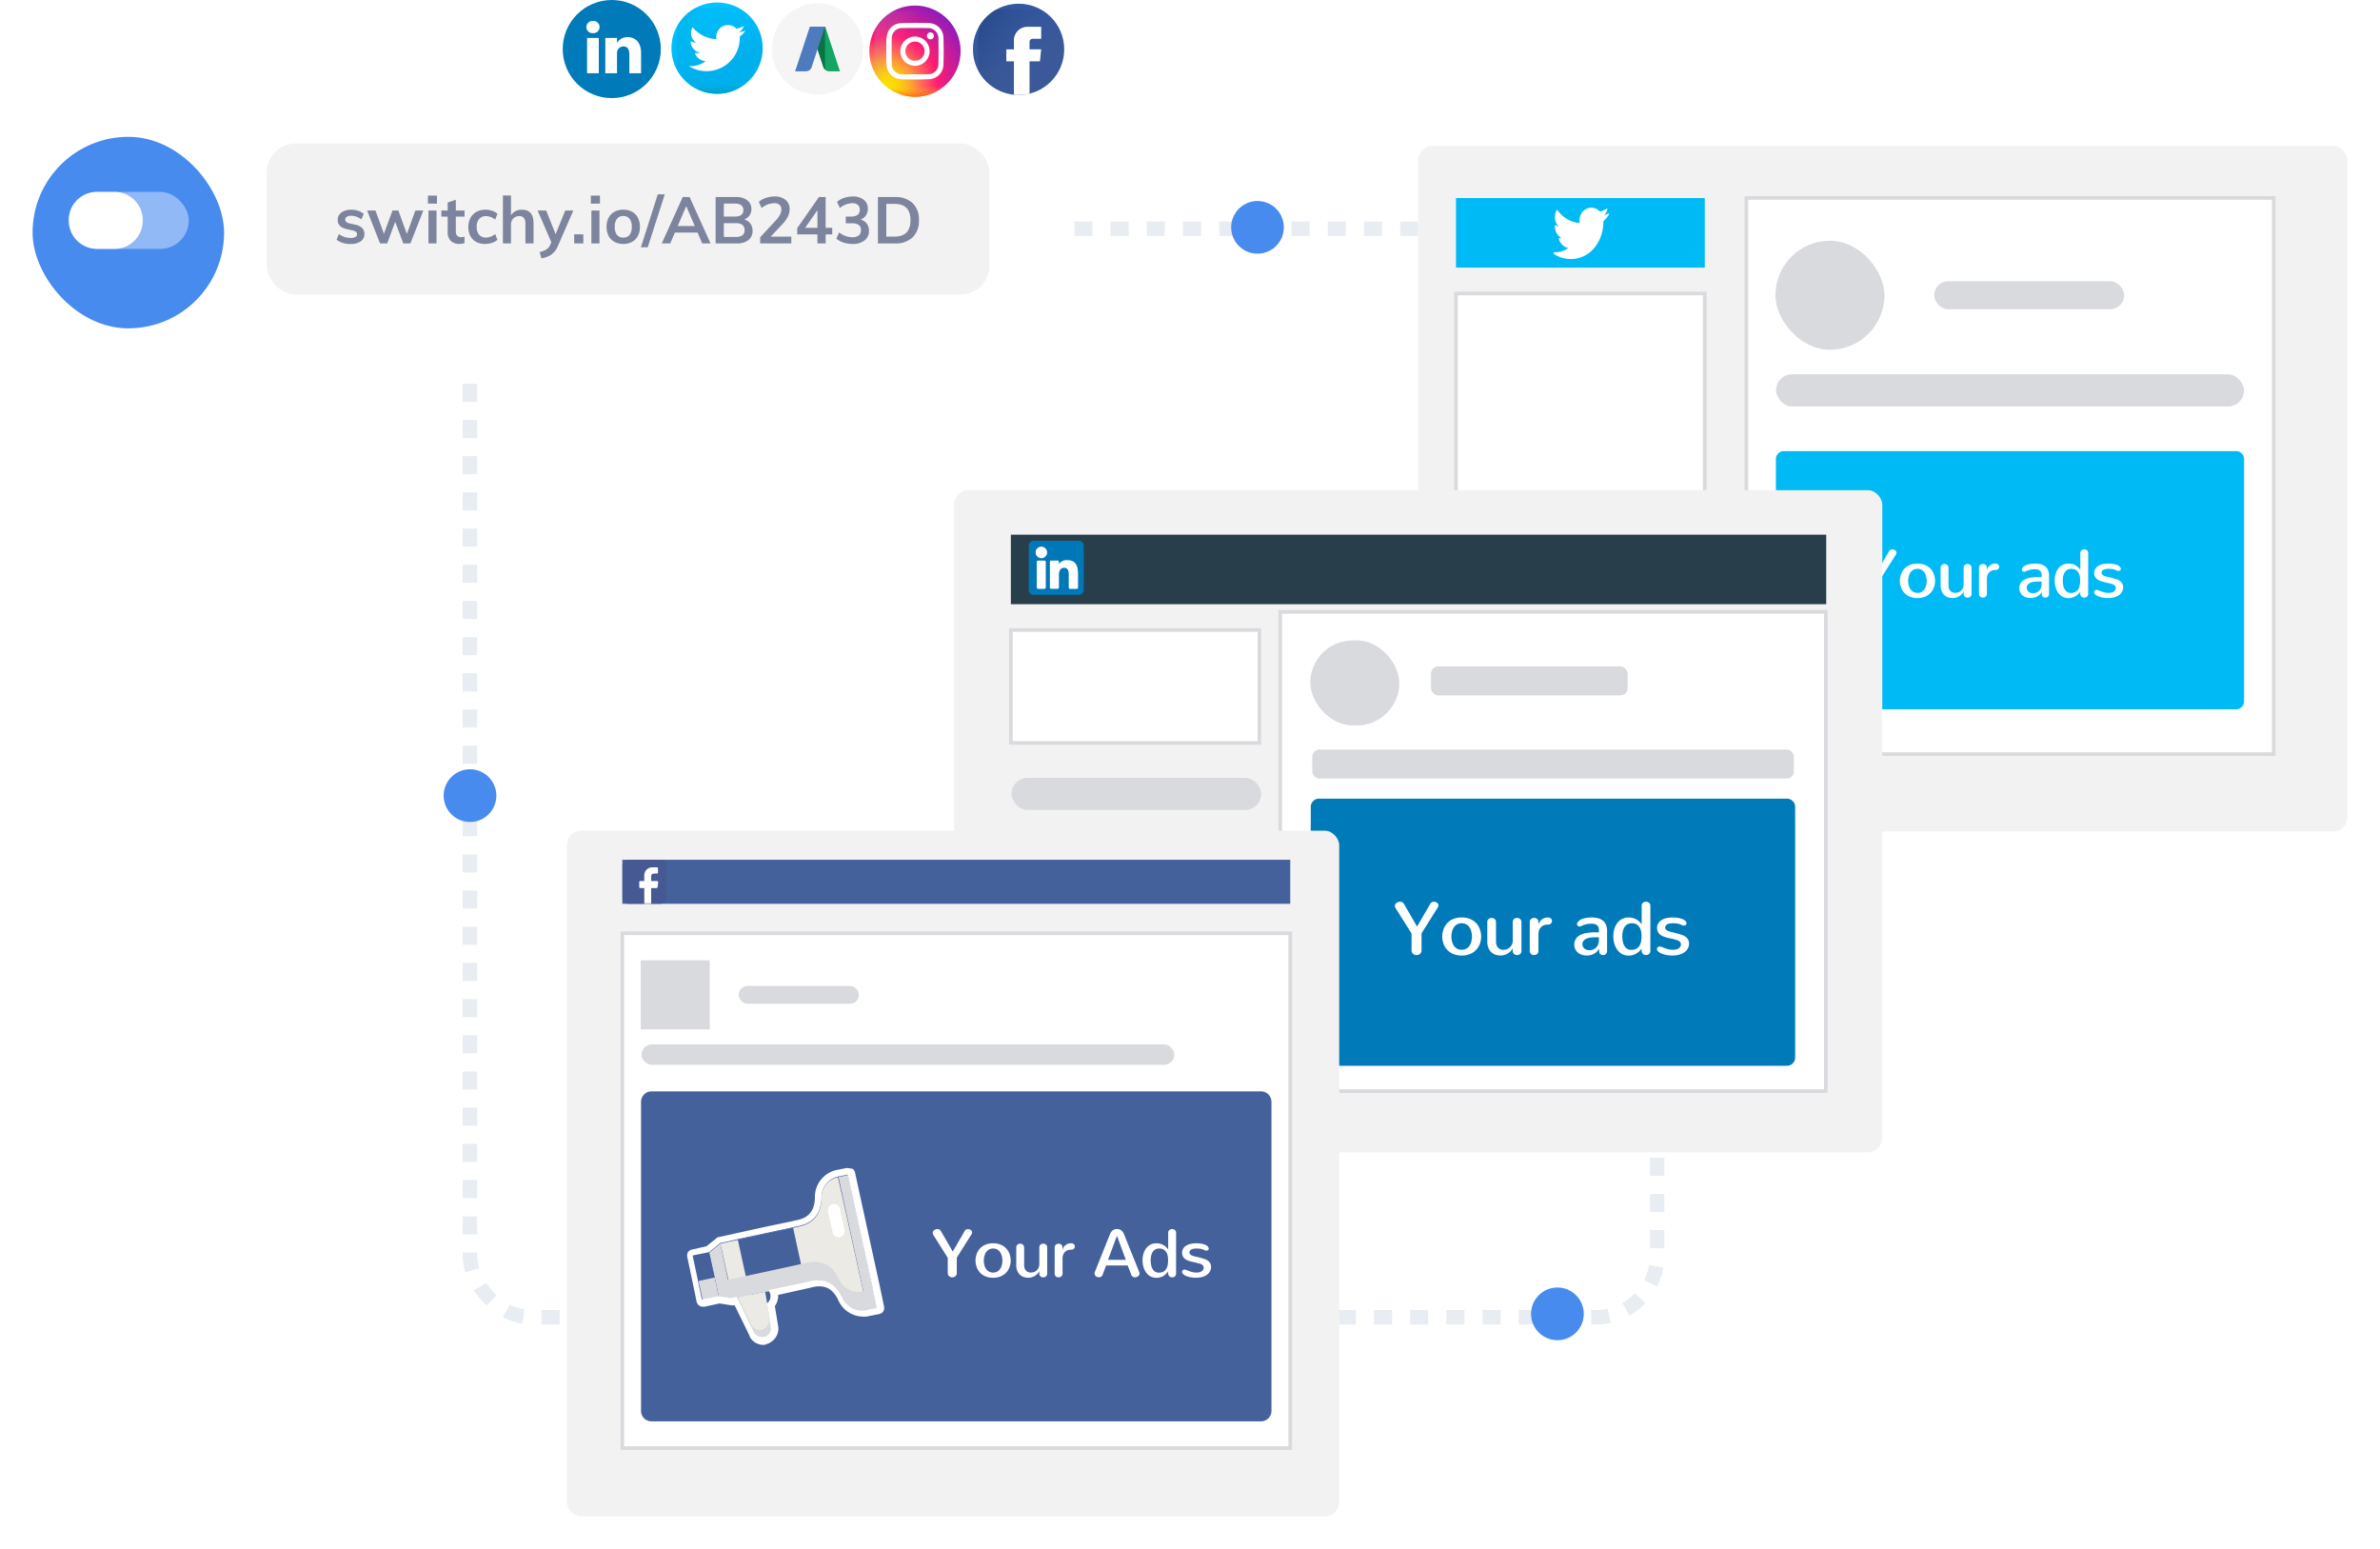 <svg xmlns="http://www.w3.org/2000/svg" xmlns:xlink="http://www.w3.org/1999/xlink" width="657.572" height="427.936" viewBox="0 0 657.572 427.936">
  <defs>
    <filter id="Rectangle_6585" x="382.827" y="31.295" width="274.745" height="207.442" filterUnits="userSpaceOnUse">
      <feOffset dy="3" input="SourceAlpha"/>
      <feGaussianBlur stdDeviation="3" result="blur"/>
      <feFlood flood-opacity="0.161"/>
      <feComposite operator="in" in2="blur"/>
      <feComposite in="SourceGraphic"/>
    </filter>
    <filter id="Rectangle_6585-2" x="254.572" y="126.429" width="274.49" height="200.916" filterUnits="userSpaceOnUse">
      <feOffset dy="3" input="SourceAlpha"/>
      <feGaussianBlur stdDeviation="3" result="blur-2"/>
      <feFlood flood-opacity="0.161"/>
      <feComposite operator="in" in2="blur-2"/>
      <feComposite in="SourceGraphic"/>
    </filter>
    <filter id="Rectangle_6585-3" x="147.617" y="220.495" width="231.394" height="207.441" filterUnits="userSpaceOnUse">
      <feOffset dy="3" input="SourceAlpha"/>
      <feGaussianBlur stdDeviation="3" result="blur-3"/>
      <feFlood flood-opacity="0.161"/>
      <feComposite operator="in" in2="blur-3"/>
      <feComposite in="SourceGraphic"/>
    </filter>
    <filter id="Rectangle_6189" x="26.709" y="13.511" width="276.726" height="100.664" filterUnits="userSpaceOnUse">
      <feOffset dy="3" input="SourceAlpha"/>
      <feGaussianBlur stdDeviation="3" result="blur-4"/>
      <feFlood flood-opacity="0.161"/>
      <feComposite operator="in" in2="blur-4"/>
      <feComposite in="SourceGraphic"/>
    </filter>
    <filter id="Rectangle_5931" x="0" y="28.801" width="70.911" height="70.911" filterUnits="userSpaceOnUse">
      <feOffset dy="3" input="SourceAlpha"/>
      <feGaussianBlur stdDeviation="3" result="blur-5"/>
      <feFlood flood-opacity="0.161"/>
      <feComposite operator="in" in2="blur-5"/>
      <feComposite in="SourceGraphic"/>
    </filter>
    <clipPath id="clip-path">
      <circle id="Ellipse_1298" data-name="Ellipse 1298" cx="12.612" cy="12.612" r="12.612" transform="translate(0 0)" fill="#6c63ff"/>
    </clipPath>
    <radialGradient id="radial-gradient" cx="5.17" cy="22.043" r="27.816" gradientUnits="userSpaceOnUse">
      <stop offset="0" stop-color="#fae100"/>
      <stop offset="0.054" stop-color="#fadc04"/>
      <stop offset="0.117" stop-color="#fbce0e"/>
      <stop offset="0.183" stop-color="#fcb720"/>
      <stop offset="0.251" stop-color="#fe9838"/>
      <stop offset="0.305" stop-color="#ff7950"/>
      <stop offset="0.492" stop-color="#ff1c74"/>
      <stop offset="1" stop-color="#6c1cd1"/>
    </radialGradient>
    <linearGradient id="linear-gradient" x1="0.369" y1="0.426" x2="-1.54" y2="-0.648" gradientUnits="objectBoundingBox">
      <stop offset="0" stop-color="#a1b5d8" stop-opacity="0"/>
      <stop offset="0.309" stop-color="#90a2bd" stop-opacity="0.31"/>
      <stop offset="0.755" stop-color="#7c8b9c" stop-opacity="0.757"/>
      <stop offset="1" stop-color="#748290"/>
    </linearGradient>
    <linearGradient id="linear-gradient-2" x1="0.5" y1="0.413" x2="0.5" y2="1.193" gradientUnits="objectBoundingBox">
      <stop offset="0" stop-color="#fae100" stop-opacity="0"/>
      <stop offset="0.307" stop-color="#fca800" stop-opacity="0.306"/>
      <stop offset="0.627" stop-color="#fe7300" stop-opacity="0.627"/>
      <stop offset="0.868" stop-color="#ff5200" stop-opacity="0.867"/>
      <stop offset="1" stop-color="#ff4500"/>
    </linearGradient>
    <linearGradient id="linear-gradient-3" x1="0.816" y1="0.182" x2="0.172" y2="0.835" gradientUnits="objectBoundingBox">
      <stop offset="0" stop-color="#833ab4"/>
      <stop offset="0.092" stop-color="#9c3495"/>
      <stop offset="0.293" stop-color="#dc2546"/>
      <stop offset="0.392" stop-color="#fd1d1d"/>
      <stop offset="0.559" stop-color="#fc6831"/>
      <stop offset="0.689" stop-color="#fc9b40"/>
      <stop offset="0.752" stop-color="#fcaf45"/>
      <stop offset="0.781" stop-color="#fdb750"/>
      <stop offset="0.866" stop-color="#fecb6a"/>
      <stop offset="0.942" stop-color="#ffd87a"/>
      <stop offset="1" stop-color="#ffdc80"/>
    </linearGradient>
    <clipPath id="clip-path-2">
      <circle id="Ellipse_1299" data-name="Ellipse 1299" cx="12.612" cy="12.612" r="12.612" transform="translate(0 0)" fill="#006ec2"/>
    </clipPath>
    <linearGradient id="linear-gradient-4" x1="0.332" y1="0.141" x2="0.585" y2="0.682" gradientUnits="objectBoundingBox">
      <stop offset="0" stop-color="#00c3ff"/>
      <stop offset="1" stop-color="#00b0ed"/>
    </linearGradient>
    <linearGradient id="linear-gradient-5" x1="0.738" y1="0.628" x2="-0.899" y2="-0.25" gradientUnits="objectBoundingBox">
      <stop offset="0" stop-color="#00b0ed" stop-opacity="0"/>
      <stop offset="1" stop-color="#00a2ce"/>
    </linearGradient>
    <linearGradient id="linear-gradient-6" x1="0.5" y1="0.27" x2="0.5" y2="0.926" xlink:href="#linear-gradient-5"/>
    <linearGradient id="linear-gradient-7" x1="0.332" y1="0.141" x2="0.585" y2="0.682" gradientUnits="objectBoundingBox">
      <stop offset="0" stop-color="#3457a0"/>
      <stop offset="1" stop-color="#3b5998"/>
    </linearGradient>
    <linearGradient id="linear-gradient-8" x1="0.714" y1="0.647" x2="-0.271" y2="-0.03" gradientUnits="objectBoundingBox">
      <stop offset="0" stop-color="#3457a0" stop-opacity="0"/>
      <stop offset="1" stop-color="#1f3f77"/>
    </linearGradient>
  </defs>
  <g id="Groupe_7050" data-name="Groupe 7050" transform="translate(-276.461 -2910.638)">
    <g id="Rectangle_6595" data-name="Rectangle 6595" transform="translate(404.306 2971.834)" fill="none" stroke="#c9d4e3" stroke-width="4" stroke-dasharray="5" opacity="0.43">
      <rect width="332.008" height="304.722" rx="19" stroke="none"/>
      <rect x="2" y="2" width="328.008" height="300.722" rx="17" fill="none"/>
    </g>
    <circle id="Ellipse_1641" data-name="Ellipse 1641" cx="7.277" cy="7.277" r="7.277" transform="translate(616.621 2966.17)" fill="#478bef"/>
    <path id="Tracé_30282" data-name="Tracé 30282" d="M7.277,0A7.277,7.277,0,1,1,0,7.277,7.277,7.277,0,0,1,7.277,0Z" transform="translate(699.486 3266.344)" fill="#478bef"/>
    <path id="Tracé_30281" data-name="Tracé 30281" d="M7.277,0A7.277,7.277,0,1,1,0,7.277,7.277,7.277,0,0,1,7.277,0Z" transform="translate(399.043 3123.172)" fill="#478bef"/>
    <g id="Groupe_6778" data-name="Groupe 6778" transform="translate(668.288 2947.933)">
      <g id="Groupe_6774" data-name="Groupe 6774">
        <g transform="matrix(1, 0, 0, 1, -391.83, -37.3)" filter="url(#Rectangle_6585)">
          <rect id="Rectangle_6585-4" data-name="Rectangle 6585" width="256.745" height="189.442" rx="4" transform="translate(391.83 37.3)" fill="#f2f2f2"/>
        </g>
        <path id="Tracé_30263" data-name="Tracé 30263" d="M0,0H145.708V153.654H0Z" transform="translate(90.678 17.39)" fill="#fff" stroke="#d9dadd" stroke-width="1"/>
        <path id="Tracé_30262" data-name="Tracé 30262" d="M0,0H68.739V19.217H0Z" transform="translate(10.447 17.422)" fill="#00baf6"/>
        <rect id="Rectangle_6465" data-name="Rectangle 6465" width="30.117" height="30.116" rx="15.058" transform="translate(98.71 29.212)" fill="#d9dadd"/>
        <rect id="Rectangle_6466" data-name="Rectangle 6466" width="129.284" height="8.89" rx="4.445" transform="translate(98.89 66.119)" fill="#d9dadd"/>
        <rect id="Rectangle_6467" data-name="Rectangle 6467" width="52.489" height="7.744" rx="3.872" transform="translate(142.579 40.398)" fill="#d9dadd"/>
        <path id="Tracé_30264" data-name="Tracé 30264" d="M2.156,0H127.2a2.216,2.216,0,0,1,2.156,2.271V69.063a2.216,2.216,0,0,1-2.156,2.271H2.156A2.216,2.216,0,0,1,0,69.063V2.271A2.216,2.216,0,0,1,2.156,0Z" transform="translate(228.191 158.671) rotate(180)" fill="#00baf6"/>
        <path id="Tracé_30544" data-name="Tracé 30544" d="M7.431-5.437V-1.2a1.221,1.221,0,0,1-.107.524,1.134,1.134,0,0,1-.283.38,1.156,1.156,0,0,1-.4.227A1.471,1.471,0,0,1,6.182,0a1.429,1.429,0,0,1-.455-.074,1.164,1.164,0,0,1-.4-.227,1.134,1.134,0,0,1-.283-.38A1.221,1.221,0,0,1,4.936-1.2V-5.39L.91-11.79a.93.93,0,0,1-.1-.25,1.638,1.638,0,0,1-.037-.232.828.828,0,0,1,.111-.417,1.091,1.091,0,0,1,.3-.334,1.489,1.489,0,0,1,.417-.218,1.46,1.46,0,0,1,.473-.079,1.213,1.213,0,0,1,.594.153,1.035,1.035,0,0,1,.436.5l3.2,5.52h.037L9.57-12.713a.949.949,0,0,1,.408-.464,1.161,1.161,0,0,1,.557-.139,1.369,1.369,0,0,1,.417.065,1.178,1.178,0,0,1,.362.186.983.983,0,0,1,.255.288.723.723,0,0,1,.1.371,1,1,0,0,1-.028.223.807.807,0,0,1-.1.241Zm5.175.807a5.455,5.455,0,0,1,.3-1.74,4.4,4.4,0,0,1,.9-1.559A4.328,4.328,0,0,1,15.32-9a5.335,5.335,0,0,1,2.148-.4,5.335,5.335,0,0,1,2.148.4,4.376,4.376,0,0,1,1.521,1.072,4.366,4.366,0,0,1,.9,1.559,5.455,5.455,0,0,1,.3,1.74,5.346,5.346,0,0,1-.3,1.721,4.38,4.38,0,0,1-.9,1.549A4.376,4.376,0,0,1,19.615-.288a5.335,5.335,0,0,1-2.148.4,5.335,5.335,0,0,1-2.148-.4A4.328,4.328,0,0,1,13.8-1.359a4.416,4.416,0,0,1-.9-1.549,5.346,5.346,0,0,1-.294-1.721Zm2.292,0a5.138,5.138,0,0,0,.144,1.164,3.408,3.408,0,0,0,.458,1.1,2.39,2.39,0,0,0,.8.765,2.269,2.269,0,0,0,1.174.288A2.269,2.269,0,0,0,18.641-1.6a2.39,2.39,0,0,0,.8-.765A3.408,3.408,0,0,0,19.9-3.46a5.138,5.138,0,0,0,.144-1.164A5.138,5.138,0,0,0,19.9-5.788a3.463,3.463,0,0,0-.455-1.1,2.374,2.374,0,0,0-.8-.77,2.269,2.269,0,0,0-1.174-.288,2.269,2.269,0,0,0-1.174.288,2.374,2.374,0,0,0-.8.77,3.463,3.463,0,0,0-.455,1.1A5.138,5.138,0,0,0,14.9-4.629ZM32.412-1.04a1.043,1.043,0,0,1-.093.455.961.961,0,0,1-.247.325,1.039,1.039,0,0,1-.354.2A1.307,1.307,0,0,1,31.312,0a1.277,1.277,0,0,1-.387-.06,1.033,1.033,0,0,1-.345-.186.953.953,0,0,1-.247-.306,1.015,1.015,0,0,1-.1-.431v-.7a3.49,3.49,0,0,1-.51.7,3.231,3.231,0,0,1-.741.6,3.5,3.5,0,0,1-.894.371,3.762,3.762,0,0,1-.959.125A3.71,3.71,0,0,1,25.886-.1a2.827,2.827,0,0,1-1.042-.645,3.1,3.1,0,0,1-.713-1.1A4.2,4.2,0,0,1,23.867-3.4V-8.238a1.047,1.047,0,0,1,.093-.455,1.011,1.011,0,0,1,.246-.329,1,1,0,0,1,.348-.2,1.254,1.254,0,0,1,.4-.065,1.3,1.3,0,0,1,.4.065.994.994,0,0,1,.353.2,1.011,1.011,0,0,1,.246.329,1.047,1.047,0,0,1,.093.455v4.88a2.467,2.467,0,0,0,.148.881,1.891,1.891,0,0,0,.4.649,1.564,1.564,0,0,0,.583.385,1.957,1.957,0,0,0,.694.125,2.676,2.676,0,0,0,.879-.144,2.04,2.04,0,0,0,.731-.436A2.455,2.455,0,0,0,30-2.574a2.464,2.464,0,0,0,.236-.979v-4.7a1.043,1.043,0,0,1,.093-.455.961.961,0,0,1,.247-.325,1.047,1.047,0,0,1,.349-.195,1.264,1.264,0,0,1,.4-.065,1.264,1.264,0,0,1,.4.065,1.047,1.047,0,0,1,.349.2.961.961,0,0,1,.247.325,1.043,1.043,0,0,1,.093.455Zm2.067-7.227a.983.983,0,0,1,.1-.445.963.963,0,0,1,.25-.32,1.077,1.077,0,0,1,.353-.19,1.3,1.3,0,0,1,.4-.065,1.223,1.223,0,0,1,.38.06,1.08,1.08,0,0,1,.334.176.93.93,0,0,1,.246.3.957.957,0,0,1,.107.422v.752a2.547,2.547,0,0,1,.816-1.3A2.4,2.4,0,0,1,39.089-9.4a1.024,1.024,0,0,1,.413.079.967.967,0,0,1,.3.2.787.787,0,0,1,.181.278.9.9,0,0,1,.06.325.9.9,0,0,1-.06.325.8.8,0,0,1-.186.283.959.959,0,0,1-.315.2,1.144,1.144,0,0,1-.441.079,2.888,2.888,0,0,0-.979.158,1.944,1.944,0,0,0-.751.478,2.309,2.309,0,0,0-.482.738,2.832,2.832,0,0,0-.172,1.067v4.16a.975.975,0,0,1-.1.45,1.03,1.03,0,0,1-.25.32,1.033,1.033,0,0,1-.353.195,1.3,1.3,0,0,1-.4.065,1.212,1.212,0,0,1-.394-.065,1.1,1.1,0,0,1-.343-.19.914.914,0,0,1-.246-.32,1.047,1.047,0,0,1-.093-.455Zm17.3,2.087a2.017,2.017,0,0,0-.135-.789,1.294,1.294,0,0,0-.376-.51,1.468,1.468,0,0,0-.58-.278,3.119,3.119,0,0,0-.747-.083,6.383,6.383,0,0,0-.844.051,5.138,5.138,0,0,0-.71.144,6,6,0,0,0-.617.209q-.288.116-.566.246a.745.745,0,0,1-.278.056.6.6,0,0,1-.246-.051.664.664,0,0,1-.2-.139.664.664,0,0,1-.139-.2.582.582,0,0,1-.051-.237.472.472,0,0,1,.032-.181,1.193,1.193,0,0,1,.1-.181A2.513,2.513,0,0,1,47.8-9.1a7.445,7.445,0,0,1,2.264-.3,5.764,5.764,0,0,1,1.5.186,3.193,3.193,0,0,1,1.192.589,2.724,2.724,0,0,1,.784,1.048,3.88,3.88,0,0,1,.283,1.563V-.956a1.012,1.012,0,0,1-.1.417.918.918,0,0,1-.232.3.985.985,0,0,1-.325.181A1.152,1.152,0,0,1,52.8,0a1.121,1.121,0,0,1-.348-.056.921.921,0,0,1-.306-.167A.848.848,0,0,1,51.925-.5a.951.951,0,0,1-.093-.39v-.7a3.717,3.717,0,0,1-.515.673,2.978,2.978,0,0,1-.733.566A3.64,3.64,0,0,1,49.708,0a3.849,3.849,0,0,1-.937.116A4.072,4.072,0,0,1,47.523-.07a2.942,2.942,0,0,1-1-.538,2.48,2.48,0,0,1-.663-.872,2.508,2.508,0,0,1-.241-1.067A2.729,2.729,0,0,1,45.983-4a2.755,2.755,0,0,1,1.048-.974,5.259,5.259,0,0,1,1.647-.543,12.739,12.739,0,0,1,2.162-.167H51.3q.273,0,.478.014ZM51.77-4.454h-.845a10.569,10.569,0,0,0-1.167.065,3.951,3.951,0,0,0-1.055.255,1.91,1.91,0,0,0-.761.538,1.359,1.359,0,0,0-.292.9,1.352,1.352,0,0,0,.139.575,1.391,1.391,0,0,0,.376.492,1.59,1.59,0,0,0,.561.292,2.642,2.642,0,0,0,.7.107,2.6,2.6,0,0,0,.914-.176,2.058,2.058,0,0,0,.738-.5,2.486,2.486,0,0,0,.5-.756,2.968,2.968,0,0,0,.2-1.067ZM64.633-1.039a1.047,1.047,0,0,1-.093.455.991.991,0,0,1-.24.324,1,1,0,0,1-.339.195A1.212,1.212,0,0,1,63.567,0a1.312,1.312,0,0,1-.39-.06,1.02,1.02,0,0,1-.348-.186,1.05,1.05,0,0,1-.255-.311,1.041,1.041,0,0,1-.121-.427V-1.3a1.458,1.458,0,0,0-.014-.218v-.1A4.26,4.26,0,0,1,61.006-.315,3.716,3.716,0,0,1,59.2.13a3.308,3.308,0,0,1-1.67-.408,3.653,3.653,0,0,1-1.192-1.09,4.991,4.991,0,0,1-.719-1.568,6.67,6.67,0,0,1-.241-1.758,6.519,6.519,0,0,1,.25-1.791,4.582,4.582,0,0,1,.738-1.526,3.5,3.5,0,0,1,1.211-1.016,3.61,3.61,0,0,1,1.67-.371,3.962,3.962,0,0,1,.946.116,3.776,3.776,0,0,1,.9.343,3.531,3.531,0,0,1,.775.566,5.007,5.007,0,0,1,.594.673v-4.611a1.016,1.016,0,0,1,.093-.45.925.925,0,0,1,.246-.315,1.087,1.087,0,0,1,.348-.19,1.254,1.254,0,0,1,.4-.065,1.3,1.3,0,0,1,.4.065,1.078,1.078,0,0,1,.353.19.914.914,0,0,1,.246.32,1.024,1.024,0,0,1,.093.445ZM59.976-7.951a2.108,2.108,0,0,0-1.127.278,2.133,2.133,0,0,0-.724.742,3.314,3.314,0,0,0-.39,1.062,6.024,6.024,0,0,0-.116,1.146,7.737,7.737,0,0,0,.093,1.146,3.778,3.778,0,0,0,.343,1.123,2.279,2.279,0,0,0,.687.83,1.83,1.83,0,0,0,1.123.325,2.607,2.607,0,0,0,1.243-.264,2.054,2.054,0,0,0,.784-.733A3.186,3.186,0,0,0,62.3-3.368a7.209,7.209,0,0,0,.121-1.4A5.5,5.5,0,0,0,62.3-6.016,3.092,3.092,0,0,0,61.887-7a2.057,2.057,0,0,0-.756-.7,2.389,2.389,0,0,0-1.155-.251Zm8.348,1.058a.715.715,0,0,0,.167.482,1.432,1.432,0,0,0,.455.339,3.5,3.5,0,0,0,.677.246q.39.1.844.2t.951.241q.5.139.988.306a2.949,2.949,0,0,1,1.387.816,1.992,1.992,0,0,1,.507,1.4A2.523,2.523,0,0,1,73.974-1.6a2.8,2.8,0,0,1-.891.956,4.173,4.173,0,0,1-1.322.571,6.619,6.619,0,0,1-1.619.19,8.108,8.108,0,0,1-1.48-.13,5.99,5.99,0,0,1-1.229-.353,2.748,2.748,0,0,1-.84-.52.87.87,0,0,1-.311-.631.554.554,0,0,1,.2-.436A.766.766,0,0,1,67-2.129a1.506,1.506,0,0,1,.5.121l.742.288a6.853,6.853,0,0,0,.946.288,4.958,4.958,0,0,0,1.123.121,3.3,3.3,0,0,0,.724-.079,1.983,1.983,0,0,0,.626-.25,1.38,1.38,0,0,0,.441-.436,1.148,1.148,0,0,0,.167-.626.878.878,0,0,0-.292-.626,1.91,1.91,0,0,0-.821-.45q-.622-.176-1.22-.306T68.8-4.365a8.461,8.461,0,0,1-1-.329,2.819,2.819,0,0,1-.789-.469,2.028,2.028,0,0,1-.52-.691,2.315,2.315,0,0,1-.19-.983,2.083,2.083,0,0,1,.3-1.072,2.475,2.475,0,0,1,.821-.84,3.817,3.817,0,0,1,1.239-.492A7.183,7.183,0,0,1,70.207-9.4a7.84,7.84,0,0,1,1.521.13,4.555,4.555,0,0,1,1.081.339,1.847,1.847,0,0,1,.645.473.848.848,0,0,1,.213.533.465.465,0,0,1-.2.4.848.848,0,0,1-.5.144.981.981,0,0,1-.209-.023.781.781,0,0,1-.209-.079,3.442,3.442,0,0,0-.914-.343,5.817,5.817,0,0,0-1.331-.13,5.019,5.019,0,0,0-.812.06,1.959,1.959,0,0,0-.622.2,1.027,1.027,0,0,0-.4.38.851.851,0,0,0-.146.423Z" transform="translate(120.479 127.811)" fill="#fff"/>
        <path id="Tracé_30265" data-name="Tracé 30265" d="M0,0H68.739V74.952H0Z" transform="translate(10.445 43.784)" fill="#fff" stroke="#d9dadd" stroke-width="1"/>
        <rect id="Rectangle_6590" data-name="Rectangle 6590" width="34.15" height="8.89" rx="4.445" transform="translate(10.634 128.013)" fill="#d9dadd"/>
        <rect id="Rectangle_6591" data-name="Rectangle 6591" width="30.712" height="8.89" rx="4.445" transform="translate(48.458 128.013)" fill="#d9dadd"/>
        <rect id="Rectangle_6592" data-name="Rectangle 6592" width="55.928" height="8.89" rx="4.445" transform="translate(10.634 146.352)" fill="#d9dadd"/>
        <path id="twitter_4_" data-name="twitter (4)" d="M15.021,36.143a5.616,5.616,0,0,1-1.052.4A3.753,3.753,0,0,0,14.835,35h0c.048-.169-.116-.314-.252-.224h0a5.736,5.736,0,0,1-1.609.743.369.369,0,0,1-.1.014.4.4,0,0,1-.282-.12,3.1,3.1,0,0,0-2.177-.919,3.178,3.178,0,0,0-1.043.18A3.433,3.433,0,0,0,7.224,37.24a4.377,4.377,0,0,0-.078,1.355.141.141,0,0,1-.03.1.117.117,0,0,1-.091.046H7.014A8.406,8.406,0,0,1,1.083,35.2h0a.162.162,0,0,0-.282.025h0a4.015,4.015,0,0,0-.446,1.85A3.9,3.9,0,0,0,1.336,39.7a2.77,2.77,0,0,1-.751-.325h0a.173.173,0,0,0-.256.166h0a3.737,3.737,0,0,0,1.922,3.394h-.07a2.658,2.658,0,0,1-.554-.059h0a.185.185,0,0,0-.2.248h0a3.436,3.436,0,0,0,2.605,2.508,5.628,5.628,0,0,1-3.4,1.155H.255A.259.259,0,0,0,.008,47a.306.306,0,0,0,.125.322,8.4,8.4,0,0,0,8.417.448,8.72,8.72,0,0,0,2.838-2.378,10.738,10.738,0,0,0,1.738-3.254,11.364,11.364,0,0,0,.591-3.562V38.52a.657.657,0,0,1,.21-.487,7.049,7.049,0,0,0,1.308-1.606h0c.1-.16-.055-.361-.213-.283Z" transform="translate(37.441 -14.413)" fill="#fff"/>
      </g>
    </g>
    <g id="Groupe_6777" data-name="Groupe 6777" transform="translate(540.033 3043.067)">
      <g id="Groupe_6774-2" data-name="Groupe 6774">
        <g transform="matrix(1, 0, 0, 1, -263.57, -132.43)" filter="url(#Rectangle_6585-2)">
          <rect id="Rectangle_6585-5" data-name="Rectangle 6585" width="256.49" height="182.916" rx="4" transform="translate(263.57 132.43)" fill="#f2f2f2"/>
        </g>
        <path id="Tracé_30262-2" data-name="Tracé 30262" d="M0,0H225.278V19.2H0Z" transform="translate(15.717 15.292)" fill="#283e4a"/>
        <g id="Groupe_6780" data-name="Groupe 6780" transform="translate(90.139 36.627)">
          <path id="Tracé_30263-2" data-name="Tracé 30263" d="M0,0H150.756V132.4H0Z" fill="#fff" stroke="#d9dadd" stroke-width="1"/>
          <rect id="Rectangle_6465-2" data-name="Rectangle 6465" width="24.596" height="23.502" rx="11.751" transform="translate(8.309 7.856)" fill="#d9dadd"/>
          <rect id="Rectangle_6467-2" data-name="Rectangle 6467" width="54.308" height="8.012" rx="2" transform="translate(41.665 15.054)" fill="#d9dadd"/>
          <path id="Tracé_30264-2" data-name="Tracé 30264" d="M2.231,0H131.61a2.293,2.293,0,0,1,2.231,2.35V71.456a2.293,2.293,0,0,1-2.231,2.35H2.231A2.293,2.293,0,0,1,0,71.456V2.35A2.293,2.293,0,0,1,2.231,0Z" transform="translate(142.277 125.391) rotate(180)" fill="#007ab9"/>
          <path id="Tracé_30543" data-name="Tracé 30543" d="M8.213-6.009v4.686a1.349,1.349,0,0,1-.113.58,1.254,1.254,0,0,1-.313.42,1.277,1.277,0,0,1-.446.251A1.626,1.626,0,0,1,6.829.01a1.579,1.579,0,0,1-.5-.082,1.286,1.286,0,0,1-.441-.251,1.254,1.254,0,0,1-.313-.42,1.349,1.349,0,0,1-.118-.579V-5.958L1-13.033a1.028,1.028,0,0,1-.113-.277,1.81,1.81,0,0,1-.041-.256.915.915,0,0,1,.123-.461A1.206,1.206,0,0,1,1.3-14.4a1.646,1.646,0,0,1,.461-.241,1.614,1.614,0,0,1,.523-.087,1.341,1.341,0,0,1,.656.169,1.143,1.143,0,0,1,.482.549L6.96-7.91H7l3.568-6.152a1.049,1.049,0,0,1,.451-.513,1.283,1.283,0,0,1,.615-.154,1.513,1.513,0,0,1,.461.072,1.3,1.3,0,0,1,.4.205,1.087,1.087,0,0,1,.282.318.8.8,0,0,1,.108.41,1.1,1.1,0,0,1-.031.246.892.892,0,0,1-.113.267Zm5.72.892a6.029,6.029,0,0,1,.328-1.923,4.865,4.865,0,0,1,.995-1.723,4.784,4.784,0,0,1,1.677-1.184,5.9,5.9,0,0,1,2.374-.441,5.9,5.9,0,0,1,2.374.441,4.836,4.836,0,0,1,1.682,1.184,4.826,4.826,0,0,1,1,1.723,6.029,6.029,0,0,1,.328,1.923,5.908,5.908,0,0,1-.328,1.9,4.842,4.842,0,0,1-1,1.712A4.836,4.836,0,0,1,21.68-.318a5.9,5.9,0,0,1-2.374.441,5.9,5.9,0,0,1-2.374-.441A4.784,4.784,0,0,1,15.256-1.5a4.881,4.881,0,0,1-.995-1.712,5.908,5.908,0,0,1-.328-1.905Zm2.533,0a5.679,5.679,0,0,0,.159,1.287,3.766,3.766,0,0,0,.5,1.21,2.641,2.641,0,0,0,.882.846,2.508,2.508,0,0,0,1.3.318,2.508,2.508,0,0,0,1.3-.318,2.641,2.641,0,0,0,.882-.846,3.766,3.766,0,0,0,.5-1.21,5.679,5.679,0,0,0,.159-1.287A5.679,5.679,0,0,0,21.987-6.4a3.828,3.828,0,0,0-.5-1.215A2.624,2.624,0,0,0,20.6-8.47a2.508,2.508,0,0,0-1.3-.318A2.508,2.508,0,0,0,18-8.47a2.624,2.624,0,0,0-.882.851,3.828,3.828,0,0,0-.5,1.215,5.679,5.679,0,0,0-.152,1.287ZM35.823-1.148a1.153,1.153,0,0,1-.1.5,1.062,1.062,0,0,1-.273.359,1.148,1.148,0,0,1-.391.215A1.445,1.445,0,0,1,34.608,0a1.412,1.412,0,0,1-.427-.067A1.142,1.142,0,0,1,33.8-.272a1.053,1.053,0,0,1-.273-.338,1.122,1.122,0,0,1-.113-.477v-.769a3.857,3.857,0,0,1-.563.769,3.572,3.572,0,0,1-.819.661,3.868,3.868,0,0,1-.988.41,4.158,4.158,0,0,1-1.06.138,4.1,4.1,0,0,1-1.372-.231A3.124,3.124,0,0,1,27.459-.82a3.427,3.427,0,0,1-.788-1.22,4.638,4.638,0,0,1-.292-1.712V-9.1a1.157,1.157,0,0,1,.1-.5,1.117,1.117,0,0,1,.272-.364,1.107,1.107,0,0,1,.385-.22,1.386,1.386,0,0,1,.441-.072,1.433,1.433,0,0,1,.446.072,1.1,1.1,0,0,1,.39.22,1.117,1.117,0,0,1,.272.364,1.157,1.157,0,0,1,.1.5v5.394a2.727,2.727,0,0,0,.164.974,2.09,2.09,0,0,0,.44.718,1.729,1.729,0,0,0,.645.426,2.163,2.163,0,0,0,.767.138,2.957,2.957,0,0,0,.972-.159,2.255,2.255,0,0,0,.808-.482,2.714,2.714,0,0,0,.568-.749,2.724,2.724,0,0,0,.261-1.082V-9.116a1.153,1.153,0,0,1,.1-.5,1.062,1.062,0,0,1,.273-.359,1.157,1.157,0,0,1,.386-.215,1.4,1.4,0,0,1,.443-.072,1.4,1.4,0,0,1,.443.072,1.157,1.157,0,0,1,.386.215,1.062,1.062,0,0,1,.273.359,1.153,1.153,0,0,1,.1.5Zm2.285-7.988a1.086,1.086,0,0,1,.108-.492,1.064,1.064,0,0,1,.277-.354,1.191,1.191,0,0,1,.39-.21,1.433,1.433,0,0,1,.446-.072,1.352,1.352,0,0,1,.42.067,1.193,1.193,0,0,1,.369.2,1.028,1.028,0,0,1,.272.328,1.057,1.057,0,0,1,.118.467q0,.01.005.133t.005.282v.415a2.815,2.815,0,0,1,.9-1.441,2.655,2.655,0,0,1,1.784-.569,1.132,1.132,0,0,1,.456.087,1.069,1.069,0,0,1,.333.22.87.87,0,0,1,.2.308,1,1,0,0,1,.067.359,1,1,0,0,1-.067.359.887.887,0,0,1-.205.313,1.06,1.06,0,0,1-.349.226,1.264,1.264,0,0,1-.487.087,3.192,3.192,0,0,0-1.082.174,2.148,2.148,0,0,0-.831.528,2.552,2.552,0,0,0-.533.815,3.13,3.13,0,0,0-.19,1.179v4.594a1.078,1.078,0,0,1-.108.5,1.138,1.138,0,0,1-.277.354,1.142,1.142,0,0,1-.39.215A1.433,1.433,0,0,1,39.3,0a1.339,1.339,0,0,1-.436-.072,1.213,1.213,0,0,1-.379-.21,1.01,1.01,0,0,1-.272-.354,1.157,1.157,0,0,1-.1-.5ZM57.227-6.829a2.229,2.229,0,0,0-.149-.872,1.43,1.43,0,0,0-.415-.564,1.622,1.622,0,0,0-.641-.308,3.448,3.448,0,0,0-.825-.092,7.055,7.055,0,0,0-.933.056,5.679,5.679,0,0,0-.784.159,6.632,6.632,0,0,0-.682.231q-.318.128-.625.272a.823.823,0,0,1-.308.062.667.667,0,0,1-.272-.056.734.734,0,0,1-.226-.154.734.734,0,0,1-.154-.226.643.643,0,0,1-.056-.261.522.522,0,0,1,.036-.2,1.319,1.319,0,0,1,.108-.2,2.777,2.777,0,0,1,1.528-1.072,8.229,8.229,0,0,1,2.5-.333,6.371,6.371,0,0,1,1.656.205,3.53,3.53,0,0,1,1.318.651,3.011,3.011,0,0,1,.866,1.159,4.288,4.288,0,0,1,.313,1.728v5.588a1.119,1.119,0,0,1-.108.461,1.014,1.014,0,0,1-.256.328,1.089,1.089,0,0,1-.359.2,1.273,1.273,0,0,1-.4.067,1.239,1.239,0,0,1-.385-.062,1.018,1.018,0,0,1-.338-.185.937.937,0,0,1-.241-.308,1.052,1.052,0,0,1-.1-.431v-.769a4.108,4.108,0,0,1-.569.743,3.292,3.292,0,0,1-.81.625,4.023,4.023,0,0,1-.969.379A4.255,4.255,0,0,1,53.9.123a4.5,4.5,0,0,1-1.379-.2,3.252,3.252,0,0,1-1.107-.6,2.741,2.741,0,0,1-.733-.964,2.772,2.772,0,0,1-.267-1.179,3.016,3.016,0,0,1,.405-1.6A3.045,3.045,0,0,1,51.982-5.5a5.812,5.812,0,0,1,1.82-.6,14.08,14.08,0,0,1,2.389-.185q.205,0,.508,0t.528.015Zm-.01,1.907q-.082,0-.2.005t-.246.005h-.487a11.691,11.691,0,0,0-1.292.072,4.367,4.367,0,0,0-1.164.282,2.111,2.111,0,0,0-.841.6,1.5,1.5,0,0,0-.323,1,1.494,1.494,0,0,0,.154.636,1.537,1.537,0,0,0,.415.543,1.757,1.757,0,0,0,.62.323,2.92,2.92,0,0,0,.769.118,2.87,2.87,0,0,0,1.01-.195,2.275,2.275,0,0,0,.815-.549A2.748,2.748,0,0,0,57-2.922,3.28,3.28,0,0,0,57.22-4.1Zm14.22,3.773a1.157,1.157,0,0,1-.1.5,1.1,1.1,0,0,1-.267.359,1.1,1.1,0,0,1-.374.215A1.339,1.339,0,0,1,70.258,0a1.45,1.45,0,0,1-.431-.067,1.127,1.127,0,0,1-.385-.2,1.16,1.16,0,0,1-.282-.344,1.15,1.15,0,0,1-.133-.472v-.1q0-.113,0-.251t-.015-.241v-.113A4.709,4.709,0,0,1,67.428-.349a4.107,4.107,0,0,1-2,.492,3.656,3.656,0,0,1-1.846-.451,4.038,4.038,0,0,1-1.318-1.2,5.516,5.516,0,0,1-.8-1.733A7.372,7.372,0,0,1,61.2-5.188a7.206,7.206,0,0,1,.277-1.979A5.064,5.064,0,0,1,62.3-8.854a3.866,3.866,0,0,1,1.338-1.123,3.99,3.99,0,0,1,1.846-.41,4.379,4.379,0,0,1,1.046.128,4.174,4.174,0,0,1,.99.379,3.9,3.9,0,0,1,.856.625,5.534,5.534,0,0,1,.656.743v-5.1a1.123,1.123,0,0,1,.1-.5,1.022,1.022,0,0,1,.272-.349,1.2,1.2,0,0,1,.385-.21,1.385,1.385,0,0,1,.441-.072,1.433,1.433,0,0,1,.446.072,1.191,1.191,0,0,1,.39.21,1.01,1.01,0,0,1,.272.354,1.132,1.132,0,0,1,.1.492ZM66.289-8.788a2.33,2.33,0,0,0-1.246.308,2.357,2.357,0,0,0-.8.82,3.663,3.663,0,0,0-.431,1.174,6.659,6.659,0,0,0-.128,1.266,8.552,8.552,0,0,0,.1,1.266,4.175,4.175,0,0,0,.379,1.241,2.519,2.519,0,0,0,.759.918,2.023,2.023,0,0,0,1.241.359,2.881,2.881,0,0,0,1.374-.292,2.27,2.27,0,0,0,.866-.81,3.521,3.521,0,0,0,.456-1.184A7.967,7.967,0,0,0,69-5.271a6.084,6.084,0,0,0-.138-1.379A3.417,3.417,0,0,0,68.4-7.731a2.273,2.273,0,0,0-.836-.774A2.641,2.641,0,0,0,66.289-8.788Zm9.226,1.169a.791.791,0,0,0,.185.533,1.582,1.582,0,0,0,.5.374,3.871,3.871,0,0,0,.749.272q.431.113.933.226t1.051.267q.549.154,1.092.338a3.259,3.259,0,0,1,1.533.9,2.2,2.2,0,0,1,.559,1.538,2.788,2.788,0,0,1-.359,1.395A3.091,3.091,0,0,1,80.774-.72a4.613,4.613,0,0,1-1.461.631,7.316,7.316,0,0,1-1.789.21A8.962,8.962,0,0,1,75.89-.021a6.62,6.62,0,0,1-1.359-.39A3.038,3.038,0,0,1,73.6-.984a.962.962,0,0,1-.344-.7.612.612,0,0,1,.226-.482.847.847,0,0,1,.574-.195,1.664,1.664,0,0,1,.554.133q.349.133.82.318a7.574,7.574,0,0,0,1.046.318,5.48,5.48,0,0,0,1.241.133,3.653,3.653,0,0,0,.8-.087,2.192,2.192,0,0,0,.692-.277A1.526,1.526,0,0,0,79.7-2.3a1.269,1.269,0,0,0,.185-.692.97.97,0,0,0-.323-.692,2.111,2.111,0,0,0-.907-.5q-.687-.195-1.348-.338t-1.261-.3a9.352,9.352,0,0,1-1.107-.364,3.115,3.115,0,0,1-.872-.518,2.241,2.241,0,0,1-.574-.764,2.558,2.558,0,0,1-.21-1.087,2.3,2.3,0,0,1,.328-1.184,2.736,2.736,0,0,1,.907-.928,4.219,4.219,0,0,1,1.369-.543,7.94,7.94,0,0,1,1.712-.174,8.666,8.666,0,0,1,1.682.144,5.034,5.034,0,0,1,1.195.374,2.041,2.041,0,0,1,.713.523.937.937,0,0,1,.236.59.514.514,0,0,1-.226.446.937.937,0,0,1-.554.159,1.084,1.084,0,0,1-.231-.026.864.864,0,0,1-.231-.087,3.8,3.8,0,0,0-1.01-.379A6.43,6.43,0,0,0,77.7-8.788a5.548,5.548,0,0,0-.9.067,2.165,2.165,0,0,0-.687.22,1.135,1.135,0,0,0-.441.42.941.941,0,0,0-.156.462Z" transform="translate(30.833 94.803)" fill="#fff"/>
          <rect id="Rectangle_6594" data-name="Rectangle 6594" width="133.072" height="8.012" rx="2" transform="translate(8.847 38.027)" fill="#d9dadd"/>
        </g>
        <path id="Tracé_30265-2" data-name="Tracé 30265" d="M0,0H68.67V31.195H0Z" transform="translate(15.716 41.627)" fill="#fff" stroke="#d9dadd" stroke-width="1"/>
        <rect id="Rectangle_6590-2" data-name="Rectangle 6590" width="68.973" height="8.881" rx="4.44" transform="translate(15.904 82.466)" fill="#d9dadd"/>
        <g id="Groupe_6779" data-name="Groupe 6779" transform="translate(20.669 16.95)">
          <rect id="Rectangle_6593" data-name="Rectangle 6593" width="12.093" height="13.263" transform="translate(1.729 1.074)" fill="#fff"/>
          <path id="linkedin" d="M13.829,0H1.375A1.364,1.364,0,0,0,0,1.352V13.6a1.364,1.364,0,0,0,1.375,1.353H13.829A1.364,1.364,0,0,0,15.2,13.6V1.352A1.364,1.364,0,0,0,13.829,0ZM4.7,12.91a.4.4,0,0,1-.4.394H2.6a.4.4,0,0,1-.4-.394V5.887a.4.4,0,0,1,.4-.394H4.3a.4.4,0,0,1,.4.394ZM3.453,4.831A1.592,1.592,0,1,1,5.071,3.239,1.592,1.592,0,0,1,3.453,4.831Zm10.156,8.111a.365.365,0,0,1-.368.362H11.412a.365.365,0,0,1-.368-.362v-3.3c0-.491.147-2.154-1.306-2.154-1.127,0-1.355,1.138-1.4,1.648v3.8a.365.365,0,0,1-.368.362H6.2a.365.365,0,0,1-.368-.362V5.855A.365.365,0,0,1,6.2,5.493H7.969a.365.365,0,0,1,.368.362v.613A2.523,2.523,0,0,1,10.7,5.375c2.928,0,2.911,2.69,2.911,4.167v3.4Z" fill="#0077b7"/>
        </g>
      </g>
    </g>
    <g id="Groupe_6781" data-name="Groupe 6781" transform="translate(433.078 3137.133)">
      <g id="Groupe_6773" data-name="Groupe 6773">
        <g transform="matrix(1, 0, 0, 1, -156.62, -226.5)" filter="url(#Rectangle_6585-3)">
          <rect id="Rectangle_6585-6" data-name="Rectangle 6585" width="213.394" height="189.441" rx="4" transform="translate(156.62 226.5)" fill="#f2f2f2"/>
        </g>
        <path id="Tracé_30263-3" data-name="Tracé 30263" d="M0,0H184.541V142.256H0Z" transform="translate(15.325 31.335)" fill="#fff" stroke="#d9dadd" stroke-width="1"/>
        <path id="Tracé_30262-3" data-name="Tracé 30262" d="M0,0H184.541V12.169H0Z" transform="translate(15.325 11.033)" fill="#45619b"/>
        <rect id="Rectangle_6465-3" data-name="Rectangle 6465" width="19.072" height="19.071" transform="translate(20.41 38.822)" fill="#d9dadd"/>
        <rect id="Rectangle_6466-2" data-name="Rectangle 6466" width="147.194" height="5.63" rx="2.815" transform="translate(20.618 62.048)" fill="#d9dadd"/>
        <rect id="Rectangle_6467-3" data-name="Rectangle 6467" width="33.239" height="4.904" rx="2.452" transform="translate(47.473 45.905)" fill="#d9dadd"/>
        <path id="Tracé_30264-3" data-name="Tracé 30264" d="M2.9,0H171.284a2.9,2.9,0,0,1,2.9,2.9V88.275a2.9,2.9,0,0,1-2.9,2.9H2.9a2.9,2.9,0,0,1-2.9-2.9V2.9A2.9,2.9,0,0,1,2.9,0Z" transform="translate(194.676 166.192) rotate(180)" fill="#45619b"/>
        <g id="Groupe_6328" data-name="Groupe 6328" transform="translate(33.227 96.2)">
          <g id="Groupe_6327" data-name="Groupe 6327">
            <g id="Groupe_6325" data-name="Groupe 6325" transform="translate(1.694 1.924)">
              <g id="Groupe_6322" data-name="Groupe 6322" transform="translate(12.003 29.498)">
                <path id="Tracé_29393" data-name="Tracé 29393" d="M201.451,283.671l.908,2a2.463,2.463,0,0,1-1.271,3.269l-2,.363L198,282.4Z" transform="translate(-193.278 -282.4)" fill="#45619b"/>
                <path id="Tracé_29394" data-name="Tracé 29394" d="M195.5,285.616l4.723,9.99a2.335,2.335,0,0,0,2.724,1.09h0a2.624,2.624,0,0,0,2-2.906l-1.816-9.99Z" transform="translate(-195.318 -281.257)" fill="#ebeae4"/>
                <path id="Tracé_29395" data-name="Tracé 29395" d="M204.3,291.447a2.574,2.574,0,0,1-2,2.906h0a2.59,2.59,0,0,1-2.725-1.09l-3.633-7.628-.545.182,4.722,9.99a2.335,2.335,0,0,0,2.725,1.09h0a2.624,2.624,0,0,0,2-2.906L203.029,284h0Z" transform="translate(-195.4 -281.094)" fill="#d9dadd"/>
              </g>
              <g id="Groupe_6324" data-name="Groupe 6324" transform="translate(4.375)">
                <path id="Tracé_29396" data-name="Tracé 29396" d="M197.557,292.039l-3.633-.727L191.2,279.143l3.088-2.543Z" transform="translate(-191.2 -257.636)" fill="#d9dadd"/>
                <g id="Groupe_6323" data-name="Groupe 6323" transform="translate(3.088)">
                  <path id="Tracé_29397" data-name="Tracé 29397" d="M225.413,266.5a5.653,5.653,0,0,0-4.541,5.631c0,3.088-1.09,6.9-6.176,7.992-8.9,2-21.8,4.722-21.8,4.722l.363,1.453,2.725,12.351.363,1.453s12.9-2.724,21.8-4.722c5.086-1.09,7.629,2,8.9,4.722a5.755,5.755,0,0,0,6.539,3.269h0l-2.725-12.351-2.725-12.351Z" transform="translate(-192.9 -265.881)" fill="#ebeae4"/>
                  <rect id="Rectangle_6484" data-name="Rectangle 6484" width="2.725" height="37.779" transform="matrix(0.977, -0.213, 0.213, 0.977, 32.672, 0.58)" fill="#d9dadd"/>
                </g>
                <rect id="Rectangle_6485" data-name="Rectangle 6485" width="15.621" height="15.62" transform="translate(7.943 17.881) rotate(-12.304)" fill="#45619b"/>
              </g>
              <path id="Tracé_29398" data-name="Tracé 29398" d="M226.429,284.328c-1.271-2.906-3.814-5.812-8.9-4.722-8.9,2-21.8,4.722-21.8,4.722l-3.633-.545,1.09,5.267,3.633.545s12.9-2.724,21.8-4.722c5.086-1.09,7.629,2,8.9,4.722a5.755,5.755,0,0,0,6.539,3.269l2.725-.545-1.09-5.267-2.725.545a5.971,5.971,0,0,1-6.539-3.269Z" transform="translate(-186.091 -255.374)" fill="#d9dadd"/>
              <rect id="Rectangle_6486" data-name="Rectangle 6486" width="4.541" height="12.532" transform="translate(0 22.456) rotate(-12.304)" fill="#45619b"/>
              <rect id="Rectangle_6487" data-name="Rectangle 6487" width="4.541" height="5.449" transform="translate(1.47 29.282) rotate(-12.304)" fill="#d9dadd"/>
              <path id="Tracé_29399" data-name="Tracé 29399" d="M212.585,279.7h0a1.673,1.673,0,0,1-2-1.271l-1.271-5.812a1.673,1.673,0,0,1,1.271-2h0a1.673,1.673,0,0,1,2,1.271l1.271,5.812a1.768,1.768,0,0,1-1.271,2Z" transform="translate(-172.065 -262.55)" fill="#fff"/>
            </g>
            <g id="Groupe_6326" data-name="Groupe 6326">
              <path id="Tracé_29400" data-name="Tracé 29400" d="M232.253,266.916l6.9,31.6,1.09,5.267-2.725.545a3.091,3.091,0,0,1-1.271.182,5.854,5.854,0,0,1-5.267-3.269c-1.09-2.361-3.088-5.086-6.9-5.086a8.148,8.148,0,0,0-2,.182c-.545.182-1.09.182-1.635.363-3.269.726-6.9,1.453-10.172,2.18l.363.545a2.464,2.464,0,0,1-.727,3.088L211,308.87a2.442,2.442,0,0,1-1.09,2.543,1.388,1.388,0,0,1-.908.363h-.545a2.769,2.769,0,0,1-2.18-1.271l-4.723-9.808a13.342,13.342,0,0,0-1.453.363h0l-3.633-.545-4.541.908-1.09-5.267-1.453-6.9,4.541-.908,3.088-2.543s2-.363,4.9-1.09c4.178-.908,10.172-2.18,15.257-3.269.545-.182,1.09-.182,1.635-.363,5.086-1.09,6.176-4.9,6.176-7.992a5.837,5.837,0,0,1,4.541-5.631l2.725-.545m0-1.816h-.363l-2.725.545a7.6,7.6,0,0,0-5.994,7.447c0,3.451-1.453,5.631-4.723,6.357l-.908.182-.727.182L209,281.447l-7.447,1.635-4.9,1.09a.944.944,0,0,0-.726.363l-2.725,2.18-4,.908a1.668,1.668,0,0,0-1.09.727,1.93,1.93,0,0,0-.182,1.453l1.453,6.9,1.09,5.267a1.769,1.769,0,0,0,1.816,1.453h.363l4.178-.908,3.451.545h.727l4.178,8.537v.182a4.36,4.36,0,0,0,3.633,2.18,1.638,1.638,0,0,0,.908-.182,3.651,3.651,0,0,0,1.453-.727,4.345,4.345,0,0,0,1.82-4.359l-.908-5.449a4.755,4.755,0,0,0,.908-3.088l8.174-1.816,1.453-.363h.182a5.029,5.029,0,0,1,1.635-.182c2.361,0,4,1.271,5.267,4a7.589,7.589,0,0,0,6.9,4.359,5.029,5.029,0,0,0,1.635-.182l2.724-.545a1.668,1.668,0,0,0,1.09-.727,1.93,1.93,0,0,0,.182-1.453l-1.09-5.267-6.9-31.6a1.668,1.668,0,0,0-.727-1.09c-.545,0-.908-.182-1.271-.182Z" transform="translate(-187.859 -265.1)" fill="#fff"/>
            </g>
          </g>
          <path id="Tracé_30542" data-name="Tracé 30542" d="M7.431-5.437V-1.2a1.221,1.221,0,0,1-.107.524,1.134,1.134,0,0,1-.283.38,1.156,1.156,0,0,1-.4.227A1.471,1.471,0,0,1,6.182,0a1.429,1.429,0,0,1-.455-.074,1.164,1.164,0,0,1-.4-.227,1.134,1.134,0,0,1-.283-.38A1.221,1.221,0,0,1,4.936-1.2V-5.39L.91-11.79a.93.93,0,0,1-.1-.25,1.638,1.638,0,0,1-.037-.232.828.828,0,0,1,.111-.417,1.091,1.091,0,0,1,.3-.334,1.489,1.489,0,0,1,.417-.218,1.46,1.46,0,0,1,.473-.079,1.213,1.213,0,0,1,.594.153,1.035,1.035,0,0,1,.436.5l3.2,5.52h.037L9.57-12.713a.949.949,0,0,1,.408-.464,1.161,1.161,0,0,1,.557-.139,1.369,1.369,0,0,1,.417.065,1.178,1.178,0,0,1,.362.186.983.983,0,0,1,.255.288.723.723,0,0,1,.1.371,1,1,0,0,1-.028.223.807.807,0,0,1-.1.241Zm5.175.807a5.455,5.455,0,0,1,.3-1.74,4.4,4.4,0,0,1,.9-1.559A4.328,4.328,0,0,1,15.32-9a5.335,5.335,0,0,1,2.148-.4,5.335,5.335,0,0,1,2.148.4,4.376,4.376,0,0,1,1.521,1.072,4.366,4.366,0,0,1,.9,1.559,5.455,5.455,0,0,1,.3,1.74,5.346,5.346,0,0,1-.3,1.721,4.38,4.38,0,0,1-.9,1.549A4.376,4.376,0,0,1,19.615-.288a5.335,5.335,0,0,1-2.148.4,5.335,5.335,0,0,1-2.148-.4A4.328,4.328,0,0,1,13.8-1.359a4.416,4.416,0,0,1-.9-1.549,5.346,5.346,0,0,1-.294-1.721Zm2.292,0a5.138,5.138,0,0,0,.144,1.164,3.408,3.408,0,0,0,.458,1.1,2.39,2.39,0,0,0,.8.765,2.269,2.269,0,0,0,1.174.288A2.269,2.269,0,0,0,18.641-1.6a2.39,2.39,0,0,0,.8-.765A3.408,3.408,0,0,0,19.9-3.46a5.138,5.138,0,0,0,.144-1.164A5.138,5.138,0,0,0,19.9-5.788a3.463,3.463,0,0,0-.455-1.1,2.374,2.374,0,0,0-.8-.77,2.269,2.269,0,0,0-1.174-.288,2.269,2.269,0,0,0-1.174.288,2.374,2.374,0,0,0-.8.77,3.463,3.463,0,0,0-.455,1.1A5.138,5.138,0,0,0,14.9-4.629ZM32.412-1.04a1.043,1.043,0,0,1-.093.455.961.961,0,0,1-.247.325,1.039,1.039,0,0,1-.354.2A1.307,1.307,0,0,1,31.312,0a1.277,1.277,0,0,1-.387-.06,1.033,1.033,0,0,1-.345-.186.953.953,0,0,1-.247-.306,1.015,1.015,0,0,1-.1-.431v-.7a3.49,3.49,0,0,1-.51.7,3.231,3.231,0,0,1-.741.6,3.5,3.5,0,0,1-.894.371,3.762,3.762,0,0,1-.959.125A3.71,3.71,0,0,1,25.886-.1a2.827,2.827,0,0,1-1.042-.645,3.1,3.1,0,0,1-.713-1.1A4.2,4.2,0,0,1,23.867-3.4V-8.238a1.047,1.047,0,0,1,.093-.455,1.011,1.011,0,0,1,.246-.329,1,1,0,0,1,.348-.2,1.254,1.254,0,0,1,.4-.065,1.3,1.3,0,0,1,.4.065.994.994,0,0,1,.353.2,1.011,1.011,0,0,1,.246.329,1.047,1.047,0,0,1,.093.455v4.88a2.467,2.467,0,0,0,.148.881,1.891,1.891,0,0,0,.4.649,1.564,1.564,0,0,0,.583.385,1.957,1.957,0,0,0,.694.125,2.676,2.676,0,0,0,.879-.144,2.04,2.04,0,0,0,.731-.436A2.455,2.455,0,0,0,30-2.574a2.464,2.464,0,0,0,.236-.979v-4.7a1.043,1.043,0,0,1,.093-.455.961.961,0,0,1,.247-.325,1.047,1.047,0,0,1,.349-.195,1.264,1.264,0,0,1,.4-.065,1.264,1.264,0,0,1,.4.065,1.047,1.047,0,0,1,.349.2.961.961,0,0,1,.247.325,1.043,1.043,0,0,1,.093.455Zm2.067-7.227a.983.983,0,0,1,.1-.445.963.963,0,0,1,.25-.32,1.077,1.077,0,0,1,.353-.19,1.3,1.3,0,0,1,.4-.065,1.223,1.223,0,0,1,.38.06,1.08,1.08,0,0,1,.334.176.93.93,0,0,1,.246.3.957.957,0,0,1,.107.422v.752a2.547,2.547,0,0,1,.816-1.3A2.4,2.4,0,0,1,39.089-9.4a1.024,1.024,0,0,1,.413.079.967.967,0,0,1,.3.2.787.787,0,0,1,.181.278.9.9,0,0,1,.06.325.9.9,0,0,1-.06.325.8.8,0,0,1-.186.283.959.959,0,0,1-.315.2,1.144,1.144,0,0,1-.441.079,2.888,2.888,0,0,0-.979.158,1.944,1.944,0,0,0-.751.478,2.309,2.309,0,0,0-.482.738,2.832,2.832,0,0,0-.172,1.067v4.16a.975.975,0,0,1-.1.45,1.03,1.03,0,0,1-.25.32,1.033,1.033,0,0,1-.353.195,1.3,1.3,0,0,1-.4.065,1.212,1.212,0,0,1-.394-.065,1.1,1.1,0,0,1-.343-.19.914.914,0,0,1-.246-.32,1.047,1.047,0,0,1-.093-.455Zm23.366,6.81a1.117,1.117,0,0,1,.065.371.939.939,0,0,1-.107.45A1.069,1.069,0,0,1,57.52-.3a1.3,1.3,0,0,1-.4.213,1.429,1.429,0,0,1-.455.074A1.188,1.188,0,0,1,56.02-.2a.941.941,0,0,1-.4-.6L54.655-3.28H48.706L47.75-.8a.974.974,0,0,1-.4.6,1.148,1.148,0,0,1-.626.186,1.4,1.4,0,0,1-.445-.074,1.244,1.244,0,0,1-.4-.212A1.116,1.116,0,0,1,45.6-.631a.893.893,0,0,1-.107-.436,1.344,1.344,0,0,1,.014-.19.733.733,0,0,1,.06-.2l3.9-9.741a7.047,7.047,0,0,1,.464-1.062,2.518,2.518,0,0,1,.5-.649,1.5,1.5,0,0,1,.569-.33,2.411,2.411,0,0,1,.691-.093,2.384,2.384,0,0,1,.7.1,1.522,1.522,0,0,1,.58.339,2.6,2.6,0,0,1,.5.654,6.743,6.743,0,0,1,.455,1.044ZM51.666-11.43l-2.449,6.6h4.926l-2.44-6.6ZM68.02-1.039a1.047,1.047,0,0,1-.093.455.991.991,0,0,1-.241.325,1,1,0,0,1-.339.195A1.212,1.212,0,0,1,66.953,0a1.312,1.312,0,0,1-.39-.06,1.02,1.02,0,0,1-.348-.186,1.05,1.05,0,0,1-.255-.311,1.041,1.041,0,0,1-.121-.427V-1.3a1.459,1.459,0,0,0-.014-.218v-.1A4.26,4.26,0,0,1,64.392-.315,3.716,3.716,0,0,1,62.583.13a3.308,3.308,0,0,1-1.67-.408,3.653,3.653,0,0,1-1.192-1.09A4.991,4.991,0,0,1,59-2.936a6.67,6.67,0,0,1-.241-1.758,6.519,6.519,0,0,1,.25-1.791,4.582,4.582,0,0,1,.738-1.526A3.5,3.5,0,0,1,60.96-9.027,3.61,3.61,0,0,1,62.63-9.4a3.962,3.962,0,0,1,.946.116,3.776,3.776,0,0,1,.9.343,3.531,3.531,0,0,1,.775.566,5.007,5.007,0,0,1,.594.673v-4.611a1.016,1.016,0,0,1,.093-.45.925.925,0,0,1,.246-.315,1.087,1.087,0,0,1,.348-.19,1.254,1.254,0,0,1,.4-.065,1.3,1.3,0,0,1,.4.065,1.078,1.078,0,0,1,.353.19.914.914,0,0,1,.246.32,1.024,1.024,0,0,1,.093.445ZM63.362-7.951a2.108,2.108,0,0,0-1.127.278,2.133,2.133,0,0,0-.724.742,3.314,3.314,0,0,0-.39,1.062A6.024,6.024,0,0,0,61-4.723a7.738,7.738,0,0,0,.1,1.147,3.778,3.778,0,0,0,.343,1.123,2.279,2.279,0,0,0,.687.83,1.83,1.83,0,0,0,1.123.325A2.607,2.607,0,0,0,64.5-1.562,2.054,2.054,0,0,0,65.28-2.3a3.186,3.186,0,0,0,.413-1.072,7.208,7.208,0,0,0,.121-1.4,5.5,5.5,0,0,0-.125-1.248A3.092,3.092,0,0,0,65.274-7a2.057,2.057,0,0,0-.756-.7,2.389,2.389,0,0,0-1.156-.251ZM71.71-6.893a.715.715,0,0,0,.167.482,1.432,1.432,0,0,0,.455.339,3.5,3.5,0,0,0,.677.246q.39.1.844.2t.951.241q.5.139.988.306a2.949,2.949,0,0,1,1.387.816,1.992,1.992,0,0,1,.506,1.392A2.523,2.523,0,0,1,77.36-1.6a2.8,2.8,0,0,1-.891.956,4.173,4.173,0,0,1-1.322.571,6.619,6.619,0,0,1-1.619.19,8.108,8.108,0,0,1-1.48-.13A5.99,5.99,0,0,1,70.82-.371a2.748,2.748,0,0,1-.84-.52.87.87,0,0,1-.311-.631.554.554,0,0,1,.2-.436.766.766,0,0,1,.52-.176,1.506,1.506,0,0,1,.5.121l.742.288a6.853,6.853,0,0,0,.946.288,4.958,4.958,0,0,0,1.123.121,3.3,3.3,0,0,0,.724-.079,1.983,1.983,0,0,0,.626-.25,1.38,1.38,0,0,0,.441-.436,1.148,1.148,0,0,0,.167-.626.878.878,0,0,0-.292-.626,1.91,1.91,0,0,0-.821-.45q-.622-.176-1.22-.306t-1.141-.274a8.462,8.462,0,0,1-1-.329,2.819,2.819,0,0,1-.789-.469,2.028,2.028,0,0,1-.52-.691,2.315,2.315,0,0,1-.19-.983,2.083,2.083,0,0,1,.3-1.072,2.475,2.475,0,0,1,.821-.84,3.817,3.817,0,0,1,1.239-.492A7.183,7.183,0,0,1,73.593-9.4a7.84,7.84,0,0,1,1.521.13,4.555,4.555,0,0,1,1.081.339,1.847,1.847,0,0,1,.645.473.848.848,0,0,1,.213.533.465.465,0,0,1-.2.4.848.848,0,0,1-.5.144A.981.981,0,0,1,76.14-7.4a.781.781,0,0,1-.209-.079,3.442,3.442,0,0,0-.914-.343,5.817,5.817,0,0,0-1.331-.13,5.019,5.019,0,0,0-.812.06,1.959,1.959,0,0,0-.622.2,1.027,1.027,0,0,0-.4.38.851.851,0,0,0-.142.419Z" transform="translate(67.073 30.195)" fill="#fff"/>
        </g>
        <g id="Groupe_6772" data-name="Groupe 6772" transform="translate(15.37 11.032)">
          <rect id="Rectangle_6586" data-name="Rectangle 6586" width="9.144" height="11.43" transform="translate(1.39 0.61)" fill="#fff"/>
          <path id="facebook_5_" data-name="facebook (5)" d="M10.531,0H1.642A1.64,1.64,0,0,0,0,1.64v8.889a1.64,1.64,0,0,0,1.64,1.64H6.026L6.033,7.82H4.9a.267.267,0,0,1-.267-.266l0-1.4A.267.267,0,0,1,4.9,5.886H6.026V4.531A2.213,2.213,0,0,1,8.388,2.1H9.539a.267.267,0,0,1,.267.267V3.552a.267.267,0,0,1-.266.267H8.833c-.763,0-.91.362-.91.894V5.886H9.6a.267.267,0,0,1,.265.3L9.7,7.585a.267.267,0,0,1-.265.235H7.93l-.007,4.349h2.609a1.64,1.64,0,0,0,1.64-1.64V1.64A1.64,1.64,0,0,0,10.531,0Z" transform="translate(-0.002)" fill="#475993"/>
        </g>
      </g>
    </g>
    <g id="Groupe_6784" data-name="Groupe 6784" transform="translate(238.461 2917.307)">
      <g id="Groupe_6775" data-name="Groupe 6775" transform="translate(0 12.842)">
        <g id="Groupe_4350" data-name="Groupe 4350" transform="translate(26.709)">
          <g id="Groupe_4336" data-name="Groupe 4336">
            <g id="Groupe_4329" data-name="Groupe 4329">
              <g id="Groupe_4302" data-name="Groupe 4302">
                <g transform="matrix(1, 0, 0, 1, 11.29, -19.51)" filter="url(#Rectangle_6189)">
                  <rect id="Rectangle_6189-2" data-name="Rectangle 6189" width="258.726" height="82.664" rx="8" transform="translate(35.71 19.51)" fill="#fff"/>
                </g>
                <g id="Groupe_4333" data-name="Groupe 4333" transform="translate(41.973 20.139)">
                  <rect id="Rectangle_6194" data-name="Rectangle 6194" width="199.697" height="41.734" rx="8" transform="translate(43)" fill="#f2f2f2"/>
                  <path id="HostusPocus_is_your" data-name="HostusPocus is your" d="M4.554.144A6.158,6.158,0,0,1,.63-1.008l.63-1.584a5.449,5.449,0,0,0,3.33,1.08,2.406,2.406,0,0,0,1.251-.27.843.843,0,0,0,.441-.756A.8.8,0,0,0,5.976-3.2a2.825,2.825,0,0,0-1.044-.423L3.42-3.96Q.936-4.5.936-6.5A2.418,2.418,0,0,1,1.4-7.965a3.073,3.073,0,0,1,1.314-1,4.977,4.977,0,0,1,1.962-.36,5.935,5.935,0,0,1,1.872.3,4.916,4.916,0,0,1,1.584.855L7.47-6.642A4.686,4.686,0,0,0,4.662-7.65a2.159,2.159,0,0,0-1.206.288.9.9,0,0,0-.432.792.8.8,0,0,0,.261.63,2.177,2.177,0,0,0,.891.4l1.548.34A3.907,3.907,0,0,1,7.7-4.257a2.288,2.288,0,0,1,.621,1.665,2.348,2.348,0,0,1-1.008,2A4.574,4.574,0,0,1,4.554.144ZM22.392-9.09h2.2L21.024,0H19.062l-2.25-5.958L14.616,0h-1.98L9.072-9.09h2.3l2.34,6.408L16.074-9.09h1.62l2.358,6.462ZM26.01,0V-9.09h2.232V0Zm-.144-13.212h2.5V-11h-2.5ZM33.57-7.4v4.07q0,1.6,1.494,1.6a3.183,3.183,0,0,0,.9-.144V-.09a4.232,4.232,0,0,1-1.44.216,3.137,3.137,0,0,1-2.376-.864,3.45,3.45,0,0,1-.828-2.484V-7.4H29.574V-9.09H31.32V-11.3l2.25-.756v2.97h2.412V-7.4ZM41.652.144a5.027,5.027,0,0,1-2.466-.576,3.918,3.918,0,0,1-1.6-1.629,5.213,5.213,0,0,1-.558-2.475,5.172,5.172,0,0,1,.585-2.5,4.178,4.178,0,0,1,1.656-1.683,4.959,4.959,0,0,1,2.475-.6,5.856,5.856,0,0,1,1.881.306,3.663,3.663,0,0,1,1.449.846l-.63,1.584A4.37,4.37,0,0,0,43.218-7.3a3.623,3.623,0,0,0-1.278-.243,2.427,2.427,0,0,0-1.908.765,3.2,3.2,0,0,0-.684,2.2,3.2,3.2,0,0,0,.675,2.2,2.436,2.436,0,0,0,1.917.756,3.509,3.509,0,0,0,1.278-.252,4.554,4.554,0,0,0,1.224-.72l.63,1.584a4,4,0,0,1-1.494.846,6.05,6.05,0,0,1-1.926.3ZM51.786-9.324q3.258,0,3.258,3.744V0h-2.25V-5.472a2.438,2.438,0,0,0-.414-1.575,1.572,1.572,0,0,0-1.278-.5,2.189,2.189,0,0,0-1.656.657,2.4,2.4,0,0,0-.63,1.737V0H46.584V-13.248h2.232v5.472a3.206,3.206,0,0,1,1.242-1.143,3.67,3.67,0,0,1,1.728-.405Zm14.256.234L61.812.61a5.532,5.532,0,0,1-1.836,2.466A6.5,6.5,0,0,1,57.222,4.1l-.5-1.728a5.63,5.63,0,0,0,1.917-.729A3.108,3.108,0,0,0,59.67.342l.288-.666L56.178-9.09h2.358l2.61,6.534L63.81-9.09Zm.234,6.57H68.8V0H66.28ZM71.028,0V-9.09H73.26V0Zm-.144-13.212h2.5V-11h-2.5ZM79.848.144a5,5,0,0,1-2.439-.576,3.934,3.934,0,0,1-1.62-1.647,5.292,5.292,0,0,1-.567-2.511,5.292,5.292,0,0,1,.567-2.51,3.934,3.934,0,0,1,1.62-1.647,5,5,0,0,1,2.439-.576,4.911,4.911,0,0,1,2.412.576A3.948,3.948,0,0,1,83.871-7.1a5.292,5.292,0,0,1,.567,2.511,5.292,5.292,0,0,1-.567,2.511A3.948,3.948,0,0,1,82.26-.432a4.911,4.911,0,0,1-2.412.576ZM79.83-1.62a2.123,2.123,0,0,0,1.755-.747,3.484,3.484,0,0,0,.6-2.223,3.492,3.492,0,0,0-.612-2.223,2.086,2.086,0,0,0-1.728-.765,2.106,2.106,0,0,0-1.746.765A3.492,3.492,0,0,0,77.49-4.59a3.484,3.484,0,0,0,.6,2.223,2.1,2.1,0,0,0,1.74.747ZM86.6,1.062H84.71l4.66-14.616H91.3ZM101.646,0l-1.278-3.006H94.1L92.808,0h-2.34l5.8-12.816h1.89L103.968,0ZM94.878-4.806h4.716L97.236-10.3Zm18.36-1.818a3.163,3.163,0,0,1,1.719,1.134,3.252,3.252,0,0,1,.6,2A3.1,3.1,0,0,1,114.4-.927,5.051,5.051,0,0,1,111.168,0h-5.814V-12.816h5.634a4.916,4.916,0,0,1,3.114.891,2.952,2.952,0,0,1,1.134,2.457,2.95,2.95,0,0,1-.531,1.755,3.015,3.015,0,0,1-1.467,1.089Zm-5.616-.792h2.988q2.412,0,2.412-1.8a1.586,1.586,0,0,0-.594-1.35,3,3,0,0,0-1.818-.45h-2.988ZM110.916-1.8a3.034,3.034,0,0,0,1.845-.45,1.681,1.681,0,0,0,.585-1.422,1.755,1.755,0,0,0-.585-1.458,2.946,2.946,0,0,0-1.845-.468h-3.294v3.8Zm15.354-.09V0h-8.6V-1.71l4.356-4.7a7.364,7.364,0,0,0,1.134-1.548,3.02,3.02,0,0,0,.36-1.386,1.678,1.678,0,0,0-.52-1.33,2.156,2.156,0,0,0-1.467-.45,5.834,5.834,0,0,0-3.474,1.332l-.774-1.692a5.5,5.5,0,0,1,1.944-1.089,7.376,7.376,0,0,1,2.394-.4,4.594,4.594,0,0,1,3.051.945A3.154,3.154,0,0,1,125.8-9.486a4.637,4.637,0,0,1-.477,2.07,9.583,9.583,0,0,1-1.593,2.178L120.58-1.89Zm11.3-2.43V-2.5h-1.818V0h-2.268V-2.5H127.9V-4.23l5.994-8.586h1.854v8.5Zm-7.47,0h3.384V-9.2Zm15.282-2.268a3.081,3.081,0,0,1,1.737,1.116,3.252,3.252,0,0,1,.6,2,3.189,3.189,0,0,1-1.233,2.646,5.22,5.22,0,0,1-3.321.972,7.885,7.885,0,0,1-2.493-.4,5.426,5.426,0,0,1-1.971-1.1l.792-1.692a5.75,5.75,0,0,0,3.582,1.332A2.876,2.876,0,0,0,144.9-2.2a1.783,1.783,0,0,0,.6-1.476,1.672,1.672,0,0,0-.6-1.424,3.154,3.154,0,0,0-1.89-.459h-1.692V-7.416H142.7q2.484,0,2.484-1.89a1.69,1.69,0,0,0-.54-1.35,2.236,2.236,0,0,0-1.512-.468,5.652,5.652,0,0,0-3.456,1.332l-.774-1.692a5.712,5.712,0,0,1,1.953-1.089,7.4,7.4,0,0,1,2.421-.4,4.6,4.6,0,0,1,3.015.927,3.044,3.044,0,0,1,1.125,2.475,3.312,3.312,0,0,1-.549,1.845,3.033,3.033,0,0,1-1.481,1.138Zm4.806-6.228H154.9a6.755,6.755,0,0,1,4.887,1.674,6.243,6.243,0,0,1,1.737,4.716,6.3,6.3,0,0,1-1.737,4.743A6.733,6.733,0,0,1,154.908,0h-4.716ZM154.764-1.89q4.428,0,4.428-4.536,0-4.5-4.428-4.5h-2.25V-1.89Z" transform="translate(61.685 27.604)" fill="#7c859d"/>
                </g>
              </g>
            </g>
          </g>
        </g>
        <g id="Logo_Sently_VF" data-name="Logo Sently VF" transform="translate(47 15.29)">
          <g id="Groupe_4170" data-name="Groupe 4170">
            <g id="Groupe_4172" data-name="Groupe 4172">
              <g transform="matrix(1, 0, 0, 1, -9, -34.8)" filter="url(#Rectangle_5931)">
                <rect id="Rectangle_5931-2" data-name="Rectangle 5931" width="52.911" height="52.911" rx="26.455" transform="translate(9 34.8)" fill="#478bef"/>
              </g>
              <g id="Groupe_4181" data-name="Groupe 4181" transform="translate(10.009 18.22)">
                <rect id="Rectangle_5932" data-name="Rectangle 5932" width="33.155" height="15.727" rx="7.863" fill="#fff" opacity="0.4"/>
                <path id="Tracé_22631" data-name="Tracé 22631" d="M7.626,0H12.8a7.748,7.748,0,0,1,7.626,7.863A7.748,7.748,0,0,1,12.8,15.727H7.626A7.748,7.748,0,0,1,0,7.863,7.748,7.748,0,0,1,7.626,0Z" fill="#fff"/>
              </g>
            </g>
          </g>
        </g>
      </g>
      <g id="Groupe_6790" data-name="Groupe 6790" transform="translate(193.473 -6.669)">
        <g id="Groupe_4341" data-name="Groupe 4341">
          <g id="Groupe_de_masques_140" data-name="Groupe de masques 140" transform="translate(84.715 1.527)" clip-path="url(#clip-path)">
            <g id="instagram">
              <path id="Tracé_22862" data-name="Tracé 22862" d="M24.791,4.511a4.592,4.592,0,0,0-4.08-4.08,76.184,76.184,0,0,0-16.2,0,4.593,4.593,0,0,0-4.08,4.08,76.183,76.183,0,0,0,0,16.2,4.593,4.593,0,0,0,4.08,4.08,76.184,76.184,0,0,0,16.2,0,4.593,4.593,0,0,0,4.08-4.08,76.182,76.182,0,0,0,0-16.2Zm0,0" fill="url(#radial-gradient)"/>
              <path id="Tracé_22863" data-name="Tracé 22863" d="M49.528,31.533a4.075,4.075,0,0,0-3.62-3.62,67.628,67.628,0,0,0-14.375,0,4.076,4.076,0,0,0-3.62,3.62,67.626,67.626,0,0,0,0,14.375,4.076,4.076,0,0,0,3.62,3.62,67.6,67.6,0,0,0,14.375,0,4.075,4.075,0,0,0,3.62-3.62,67.6,67.6,0,0,0,0-14.375Zm0,0" transform="translate(-26.109 -26.109)" fill="url(#linear-gradient)"/>
              <path id="Tracé_22864" data-name="Tracé 22864" d="M7.325,391.264q.026.262.054.523a4.593,4.593,0,0,0,4.08,4.08,76.2,76.2,0,0,0,16.2,0,4.593,4.593,0,0,0,4.08-4.08q.028-.262.054-.523Zm0,0" transform="translate(-6.947 -371.076)" fill="url(#linear-gradient-2)"/>
              <path id="Tracé_22869" data-name="Tracé 22869" d="M90.788,97.672c.053-.371.093-.744.159-1.112a4.08,4.08,0,0,1,3.967-3.578c2.543-.087,5.093-.092,7.635,0a4.086,4.086,0,0,1,4.035,4.084q.115,3.662,0,7.33a4.086,4.086,0,0,1-4.035,4.084c-2.542.092-5.093.094-7.635,0a4.156,4.156,0,0,1-4.042-4.1c-.013-.2-.056-.4-.085-.6Zm7.929,9.444c1.163,0,2.328.035,3.49-.008a2.839,2.839,0,0,0,2.985-2.975q.079-3.4,0-6.807a2.821,2.821,0,0,0-2.985-2.971q-3.467-.073-6.937,0a2.8,2.8,0,0,0-2.98,2.928q-.094,3.445,0,6.894a2.823,2.823,0,0,0,2.98,2.931c1.147.043,2.3.008,3.446.008Zm0,0" transform="translate(-86.103 -88.12)" fill="url(#linear-gradient-3)"/>
              <g id="Groupe_4148" data-name="Groupe 4148" transform="translate(4.685 4.794)">
                <path id="Tracé_22870" data-name="Tracé 22870" d="M90.788,97.672c.053-.371.093-.744.159-1.112a4.08,4.08,0,0,1,3.967-3.578c2.543-.087,5.093-.092,7.635,0a4.086,4.086,0,0,1,4.035,4.084q.115,3.662,0,7.33a4.086,4.086,0,0,1-4.035,4.084c-2.542.092-5.093.094-7.635,0a4.156,4.156,0,0,1-4.042-4.1c-.013-.2-.056-.4-.085-.6Zm7.929,9.444c1.163,0,2.328.035,3.49-.008a2.839,2.839,0,0,0,2.985-2.975q.079-3.4,0-6.807a2.821,2.821,0,0,0-2.985-2.971q-3.467-.073-6.937,0a2.8,2.8,0,0,0-2.98,2.928q-.094,3.445,0,6.894a2.823,2.823,0,0,0,2.98,2.931c1.147.043,2.3.008,3.446.008Zm0,0" transform="translate(-90.788 -92.914)" fill="#fff"/>
                <path id="Tracé_22871" data-name="Tracé 22871" d="M170.16,166.124a4.04,4.04,0,1,0,4.04,4.04A4.04,4.04,0,0,0,170.16,166.124Zm0,6.689a2.649,2.649,0,1,1,2.649-2.649,2.649,2.649,0,0,1-2.649,2.649Zm0,0" transform="translate(-162.233 -162.346)" fill="#fff"/>
                <path id="Tracé_22872" data-name="Tracé 22872" d="M310.581,144.883a.961.961,0,1,1-.961-.961.961.961,0,0,1,.961.961Zm0,0" transform="translate(-297.417 -141.29)" fill="#fff"/>
              </g>
            </g>
          </g>
          <g id="Groupe_de_masques_139" data-name="Groupe de masques 139" transform="translate(57.795 0.921)" clip-path="url(#clip-path-2)">
            <g id="twitter_1_" data-name="twitter (1)">
              <g id="Groupe_de_masques_143" data-name="Groupe de masques 143" clip-path="url(#clip-path-2)">
                <g id="adwords">
                  <circle id="Ellipse_1315" data-name="Ellipse 1315" cx="12.612" cy="12.612" r="12.612" transform="translate(0 0)" fill="#f5f5f5"/>
                  <path id="Tracé_22969" data-name="Tracé 22969" d="M276.533,177.988h2.973l-4.079-12.343h-4.185l3.7,11.192a1.678,1.678,0,0,0,1.591,1.151Z" transform="translate(-260.697 -159.205)" fill="#13a564"/>
                  <path id="Tracé_22970" data-name="Tracé 22970" d="M274.937,176.835a1.675,1.675,0,0,0,.434.686V165.643h-4.132Z" transform="translate(-260.693 -159.203)" fill="#0b7243"/>
                  <path id="Tracé_22971" data-name="Tracé 22971" d="M167.931,177.985h-2.973l4.079-12.343h4.185l-3.7,11.192A1.678,1.678,0,0,1,167.931,177.985Z" transform="translate(-158.545 -159.202)" fill="#4e7bbe"/>
                </g>
              </g>
            </g>
          </g>
          <g id="Groupe_de_masques_142" data-name="Groupe de masques 142" transform="translate(30.034 0.685)" clip-path="url(#clip-path)">
            <g id="twitter_3_" data-name="twitter (3)">
              <path id="Tracé_22963" data-name="Tracé 22963" d="M20.711,24.791a76.184,76.184,0,0,1-16.2,0,4.593,4.593,0,0,1-4.08-4.08,76.183,76.183,0,0,1,0-16.2A4.593,4.593,0,0,1,4.511.431a76.184,76.184,0,0,1,16.2,0,4.593,4.593,0,0,1,4.08,4.08,76.184,76.184,0,0,1,0,16.2,4.593,4.593,0,0,1-4.08,4.08Zm0,0" transform="translate(0 0.001)" fill="url(#linear-gradient-4)"/>
              <path id="Tracé_22964" data-name="Tracé 22964" d="M58.535,40.54a4.075,4.075,0,0,0-3.62-3.62,67.629,67.629,0,0,0-14.375,0,4.076,4.076,0,0,0-3.62,3.62,67.628,67.628,0,0,0,0,14.375,4.076,4.076,0,0,0,3.62,3.62,67.6,67.6,0,0,0,14.375,0,4.075,4.075,0,0,0,3.62-3.62,67.6,67.6,0,0,0,0-14.375Zm0,0" transform="translate(-35.115 -35.116)" fill="url(#linear-gradient-5)"/>
              <path id="Tracé_22965" data-name="Tracé 22965" d="M9.721,519.269q.026.261.054.523a4.593,4.593,0,0,0,4.08,4.08,76.171,76.171,0,0,0,16.2,0,4.592,4.592,0,0,0,4.08-4.08q.028-.262.054-.523Zm0,0" transform="translate(-9.343 -499.08)" fill="url(#linear-gradient-6)"/>
              <path id="Tracé_22967" data-name="Tracé 22967" d="M138.946,162.048a5.879,5.879,0,0,1-1.677.466l-.007-.039a3.12,3.12,0,0,0,1.237-1.689,6.244,6.244,0,0,1-1.493.625,4.292,4.292,0,0,1-.526.108,3.251,3.251,0,0,0-5.579,2.27c0,.065,0,.129.006.193a3.129,3.129,0,0,0,.059.457,9.087,9.087,0,0,1-6.605-3.3,3.215,3.215,0,0,0,.986,4.251,3.39,3.39,0,0,1-1.509-.4,3.252,3.252,0,0,0,2.649,3.2,3.076,3.076,0,0,1-1.479.031,3.136,3.136,0,0,0,2.957,2.249,6.478,6.478,0,0,1-4.653,1.385,9.188,9.188,0,0,0,14.093-7.767v-.382a5.747,5.747,0,0,0,1.541-1.658Zm0,0" transform="translate(-118.517 -154.295)" fill="#fff"/>
            </g>
          </g>
          <g id="Groupe_de_masques_141" data-name="Groupe de masques 141" transform="translate(113.338 1.022)" clip-path="url(#clip-path)">
            <g id="facebook_4_" data-name="facebook (4)">
              <path id="Tracé_22873" data-name="Tracé 22873" d="M20.711,24.791a76.184,76.184,0,0,1-16.2,0,4.593,4.593,0,0,1-4.08-4.08,76.183,76.183,0,0,1,0-16.2A4.593,4.593,0,0,1,4.511.431a76.184,76.184,0,0,1,16.2,0,4.593,4.593,0,0,1,4.08,4.08,76.182,76.182,0,0,1,0,16.2,4.593,4.593,0,0,1-4.08,4.08Zm0,0" fill="url(#linear-gradient-7)"/>
              <path id="Tracé_22874" data-name="Tracé 22874" d="M49.528,31.533a4.075,4.075,0,0,0-3.62-3.62,67.63,67.63,0,0,0-14.375,0,4.076,4.076,0,0,0-3.62,3.62,67.626,67.626,0,0,0,0,14.375,4.076,4.076,0,0,0,3.62,3.62,67.6,67.6,0,0,0,14.375,0,4.075,4.075,0,0,0,3.62-3.62,67.6,67.6,0,0,0,0-14.375Zm0,0" transform="translate(-26.109 -26.109)" fill="url(#linear-gradient-8)"/>
              <path id="Tracé_22877" data-name="Tracé 22877" d="M212.123,100.248q2.161-.01,4.32-.134V90.938h2.867l.346-3.3h-3.213V85.547a.879.879,0,0,1,.916-.837h2.3v-3.3h-3.633a3.744,3.744,0,0,0-3.9,3.566v2.663h-2.1v3.3h2.1Zm0,0" transform="translate(-200.8 -75.026)" fill="#fff"/>
            </g>
          </g>
          <g id="Groupe_6794" data-name="Groupe 6794">
            <g id="linkedin_2_" data-name="linkedin (2)">
              <circle id="Ellipse_1640" data-name="Ellipse 1640" cx="13.552" cy="13.552" r="13.552" transform="translate(0 0)" fill="#007ab9"/>
              <g id="Groupe_6792" data-name="Groupe 6792" transform="translate(6.539 5.791)">
                <path id="Tracé_30280" data-name="Tracé 30280" d="M42.178,32.821v5.587H38.939V33.2c0-1.309-.468-2.2-1.641-2.2a1.772,1.772,0,0,0-1.662,1.184,2.217,2.217,0,0,0-.107.789v5.441H32.29s.043-8.829,0-9.742h3.24v1.381a.292.292,0,0,0-.021.032h.021v-.032a3.216,3.216,0,0,1,2.919-1.609c2.131,0,3.729,1.392,3.729,4.384ZM28.9,23.969a1.688,1.688,0,1,0-.043,3.367h.021a1.689,1.689,0,1,0,.021-3.367ZM27.261,38.408H30.5V28.665H27.261Z" transform="translate(-27.068 -23.969)" fill="#fff"/>
              </g>
            </g>
          </g>
        </g>
      </g>
    </g>
  </g>
</svg>
